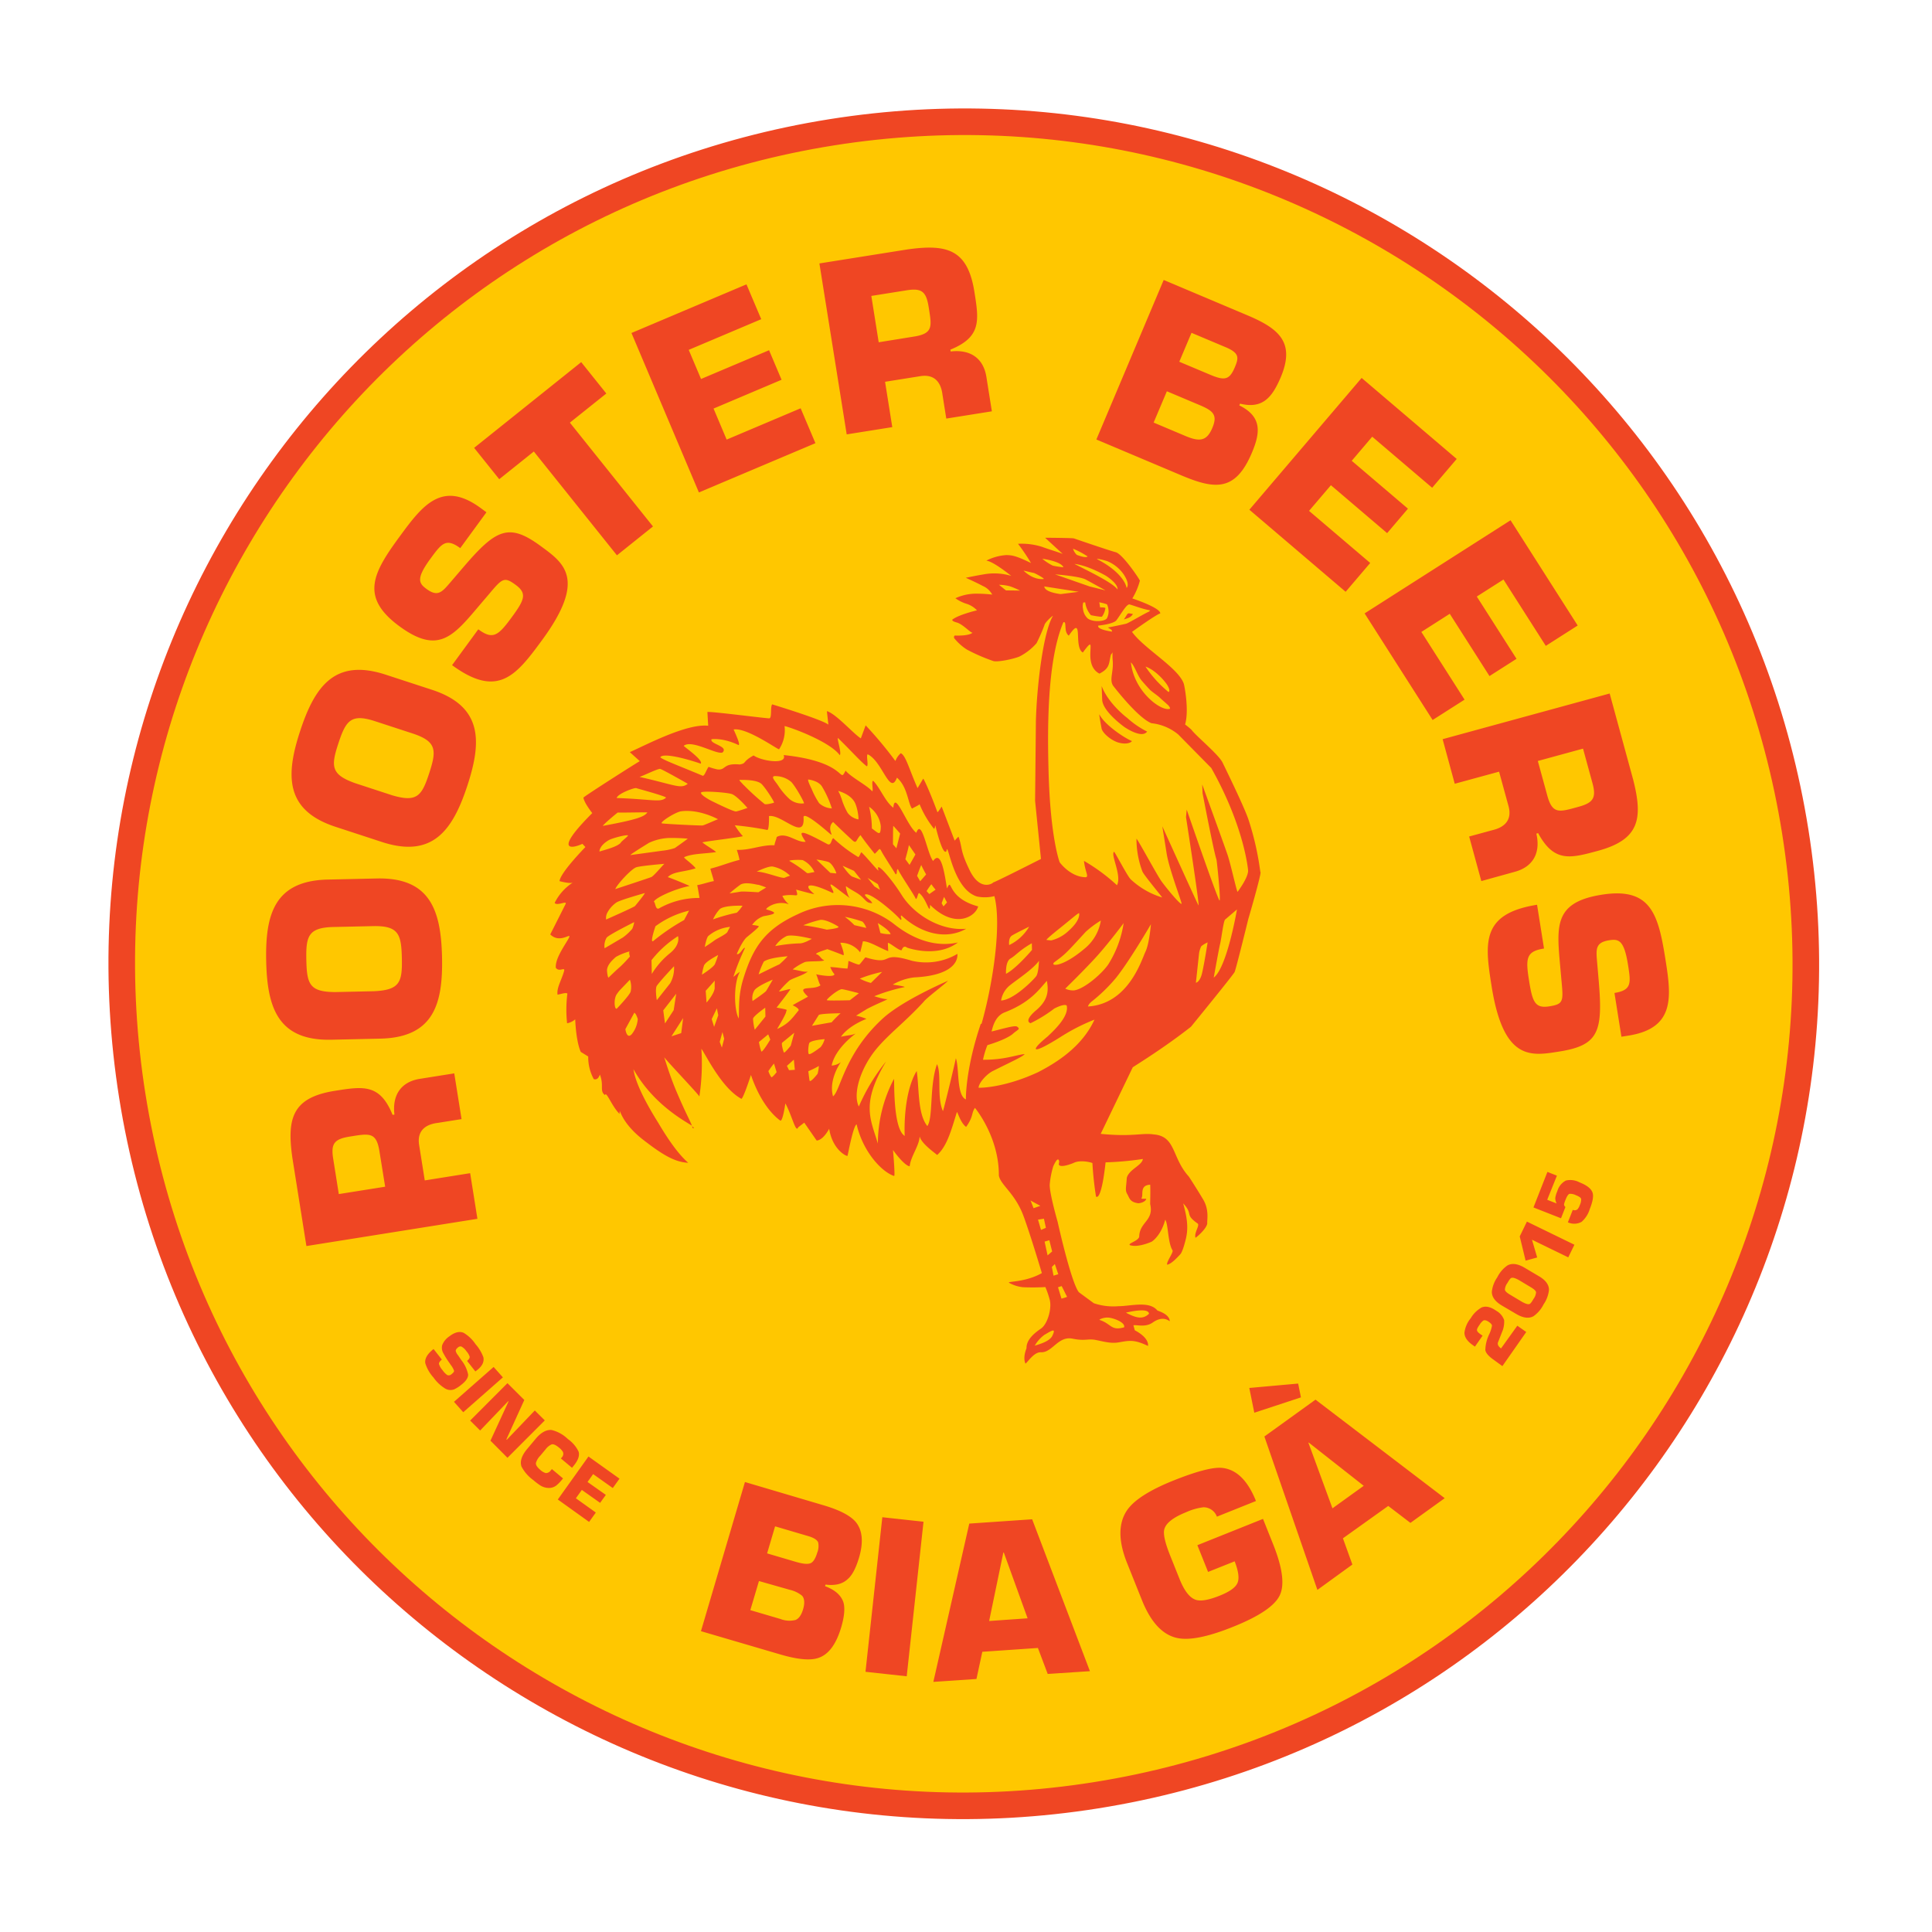 <svg width="218" height="218" fill="none" xmlns="http://www.w3.org/2000/svg"><path d="M123.682 202.57c51.815-8.246 87.135-56.936 78.888-108.75-8.246-51.816-56.936-87.135-108.75-78.888-51.816 8.246-87.135 56.936-78.888 108.751 8.246 51.814 56.936 87.134 108.75 78.887z" fill="#FFC700" stroke="#EF4623" stroke-width="3" stroke-miterlimit="10"/><path d="m34.574 140.6-1.583-9.946c-.63-4.463-.028-6.802 4.784-7.568 3.217-.512 5.095-.811 6.523 2.711l.21-.033c-.262-2.121.678-3.683 2.861-4.031l3.888-.618.822 5.16-2.703.43c-1.45.178-2.328.952-2.083 2.495l.636 3.993 5.121-.816.82 5.148-19.296 3.075zm8.241-10.696c-.351-2.21-1.163-2.005-3.347-1.657-1.744.277-2.145.788-1.874 2.488l.636 4.001 5.23-.832-.645-4zM42.916 117.196l-5.522.123c-6.013.13-7.245-3.593-7.358-8.88-.113-5.287.945-9.062 6.962-9.192l5.517-.123c6.017-.131 7.245 3.593 7.362 8.879.117 5.286-.95 9.058-6.961 9.193zm-.854-12.695-4.4.097c-2.891.062-3.156 1.034-3.096 3.741.06 2.708.365 3.589 3.254 3.603l4.4-.097c2.914-.142 3.183-1.034 3.123-3.742-.06-2.707-.37-3.668-3.286-3.602M43.117 95.014l-5.247-1.716c-5.718-1.865-5.648-5.805-4.001-10.818 1.647-5.013 3.898-8.218 9.614-6.365l5.252 1.716c5.718 1.87 5.648 5.804 4 10.817-1.646 5.013-3.898 8.218-9.618 6.367zm3.412-12.26-4.187-1.368c-2.749-.903-3.318-.07-4.164 2.504-.846 2.575-.841 3.504 1.884 4.478l4.181 1.368c2.814.83 3.347.08 4.189-2.494.841-2.575.868-3.584-1.903-4.488zM52.199 64.1c3.766-4.416 5.193-5.14 8.806-2.488 2.605 1.91 5.243 3.688.157 10.62-2.938 4.008-4.987 6.604-10.151 2.823l2.958-4.046c1.635 1.206 2.236.739 3.745-1.32 1.45-1.974 1.802-2.718.48-3.688-1.32-.97-1.514-.755-3.091 1.127l-.754.88c-3.123 3.683-4.766 5.97-9.285 2.653-4.518-3.317-2.941-6.07.078-10.184 2.53-3.446 4.751-6.343 9.098-3.15l.648.477-2.954 4.045c-1.618-1.186-2.11-.513-3.345 1.167-1.663 2.267-1.342 2.797-.457 3.443 1.26.925 1.749.347 2.65-.704l1.417-1.655zM73.68 59.403l-4.067 3.257-9.376-11.714-3.905 3.124-2.833-3.535 12.082-9.673 2.834 3.54-4.112 3.287 9.377 11.714zM79.103 42.764l7.676-3.246 1.41 3.333-7.674 3.25 1.478 3.501 8.349-3.532 1.668 3.936-13.148 5.56-7.61-17.992 12.976-5.489 1.667 3.931-8.182 3.461 1.39 3.287zM92.46 29.725l9.929-1.58c4.463-.626 6.798-.023 7.56 4.79.511 3.212.81 5.09-2.712 6.518l.033.209c2.122-.257 3.683.678 4.031 2.867l.618 3.883-5.143.819-.429-2.698c-.177-1.451-.947-2.33-2.491-2.089l-3.988.635.814 5.117-5.143.819-3.08-19.29zm10.667 8.255c2.215-.353 2.005-1.164 1.658-3.348-.278-1.743-.789-2.145-2.484-1.875l-3.984.634.832 5.23 3.978-.642zM131.307 31.59l9.458 3.993c3.574 1.509 5.405 3.072 3.742 7.002-.978 2.282-2.049 3.58-4.583 2.963l-.086.193c2.597 1.29 2.374 3.09 1.419 5.347-1.862 4.417-4.18 4.147-7.999 2.533l-9.548-4.03 7.597-18zm-1.135 16.091 3.622 1.529c1.56.646 2.361.572 2.987-.89.625-1.464.169-1.94-1.393-2.6l-3.722-1.57-1.494 3.532zm2.894-6.864 3.459 1.456c1.677.712 2.208.596 2.815-.846.458-1.078.462-1.557-.86-2.173l-4.034-1.7-1.38 3.263zM152.525 51.994l6.343 5.403-2.349 2.76-6.344-5.407-2.467 2.895 6.902 5.878-2.772 3.252-10.863-9.26 12.667-14.87 10.728 9.14-2.772 3.252-6.762-5.762-2.311 2.719zM166.636 67.311l4.483 7.027-3.051 1.947-4.483-7.027-3.205 2.048 4.876 7.639-3.603 2.298-7.675-12.029 16.468-10.509 7.574 11.876-3.598 2.297-4.775-7.485-3.011 1.918zM181.628 78.252l2.648 9.701c1.111 4.373.763 6.761-3.94 8.042-3.14.857-4.973 1.354-6.779-1.987l-.201.054c.488 2.085-.301 3.726-2.417 4.304l-3.792 1.05-1.373-5.028 2.639-.72c1.422-.333 2.214-1.196 1.804-2.704l-1.067-3.893-5.002 1.364-1.368-5.029 18.848-5.154zm-7.04 11.507c.59 2.163 1.37 1.869 3.507 1.283 1.684-.456 2.046-1.014 1.595-2.672l-1.067-3.897-5.101 1.393 1.066 3.893zM180.391 110.636c.495 5.776.001 7.307-4.423 8.011-3.191.508-6.309 1.133-7.659-7.353-.783-4.917-1.198-8.198 5.127-9.204l.785 4.938c-2.005.319-2.095 1.071-1.693 3.595.384 2.414.664 3.188 2.285 2.93s1.603-.542 1.371-2.985l-.102-1.146c-.422-4.813-.89-7.585 4.641-8.465 5.531-.881 6.384 2.174 7.187 7.217.671 4.22 1.17 7.832-4.156 8.679l-.798.127-.786-4.938c1.983-.316 1.852-1.139 1.525-3.197-.443-2.781-1.051-2.921-2.127-2.749-1.548.246-1.477.999-1.364 2.38l.187 2.16zM78.155 127.282l-.07-.194c.244.162.298.22.07.194zm64.081-28.875c.043.44-1.388 5.316-1.388 5.316s-1.298 5.296-1.531 5.941c-.114.291-4.935 6.193-4.935 6.193-2.964 2.327-5.871 4.112-6.566 4.572l-3.618 7.511c3.606.361 4.662-.134 5.972.064 2.538.195 2.025 2.614 3.975 4.757 0 0 .843 1.283 1.625 2.602.683 1.147.422 2.315.451 2.61.046.511-.982 1.465-1.326 1.694-.184-.565.529-1.424.235-1.614-1.513-1.078-.433-.977-1.621-2.267.328 1.248.646 2.516.314 3.94-.125.534-.395 1.534-.643 1.801-.521.57-1.051 1.092-1.479 1.178-.122-.315.748-1.392.598-1.632-.531-.836-.477-2.995-.817-3.446-.502 1.868-1.527 2.478-1.527 2.478s-1.531.713-2.463.392c-.264-.199.905-.439 1.053-.936.017-1.692 1.69-1.793 1.234-3.705 0 0 .043-1.499.007-2.177-1.278.06-.699 1.228-1.006 1.541.101.073.229.035.553.05.019.122-.259.448-.885.503-.974-.135-.986-.576-1.25-1.03-.265-.454-.119-.745-.056-1.841.258-.962 1.738-1.403 1.815-2.13l-.305.048a34.692 34.692 0 0 1-3.902.335c-.503 4.59-1.081 3.855-1.081 3.855a37.082 37.082 0 0 1-.404-3.775c-.293-.128-1.462-.371-2.15-.002-1.681.665-1.664.131-1.637.104l.039-.265c-.124-.776-.676.554-.668.522a9.696 9.696 0 0 0-.4 2.039c-.061.935.895 4.246.895 4.246.214.98 1.576 6.9 2.388 7.928l1.686 1.242a6.828 6.828 0 0 0 2.758.339c1.407-.001 3.504-.643 4.422.489.595.205 1.372.564 1.394 1.209-.475-.345-1.093-.439-1.917.139-.824.578-1.749.247-2.185.312l.157.57s1.602.768 1.492 1.764c-1.581-.754-2.117-.61-3.347-.396-.82.13-1.549-.071-2.501-.268s-1.206.142-2.671-.156c-1.647-.328-2.271 1.595-3.572 1.534-.761-.036-1.448 1.066-1.731 1.281-.086-.148-.29-.727.112-1.734-.032-1.019 1.003-1.787 1.636-2.223.741-.506 1.253-2.291.974-3.283a10.635 10.635 0 0 0-.482-1.398c-.847.049-1.696.054-2.544.016a4.138 4.138 0 0 1-1.55-.495c-.272-.194 1.786-.016 3.696-1.098 0 0-1.207-4.076-2.047-6.378-.963-2.653-2.631-3.554-2.805-4.648.025-4.362-2.696-7.615-2.696-7.615-.414.57-.153.971-.999 2.147-.677-.495-.989-1.835-1.045-1.657-.609 1.961-1.1 3.845-2.223 4.823-.479-.397-1.778-1.317-1.974-2.099-.043 1.075-1.007 2.234-1.125 3.379-.664-.104-1.884-1.845-1.884-1.845s.273 3.04.123 2.934c-1.415-.467-3.518-2.752-4.225-5.821-.382.128-.986 3.437-1.027 3.546-.04.11-1.686-.625-2.071-3.048-.778 1.402-1.417 1.32-1.417 1.32l-1.393-2.013-.689.53c-.263.708-.68-1.3-1.444-2.702 0 0-.302 2.148-.587 1.93-.778-.564-2.225-2.019-3.298-5.137-.901 2.762-1.073 2.691-1.073 2.691-2.172-1.178-3.877-4.706-4.52-5.658a24.712 24.712 0 0 1-.227 5.399c.028-.13-3.945-4.288-3.972-4.454.274.851.696 2.236 1.371 3.84 1.066 2.512 1.46 3.133 1.766 3.907-.9-.577-4.413-2.458-6.614-6.402.074.127-.003 1.582 2.788 6.036 1.016 1.72 2.213 3.514 3.406 4.549-1.463-.067-2.814-.835-5.047-2.567-2.88-2.223-2.646-3.985-2.704-2.944-.9-.907-1.489-2.619-1.644-2.129-.646-.469-.08-1.073-.578-2.317-.236.739-.688.512-.688.512a5.177 5.177 0 0 1-.624-2.547l-.843-.522c-.56-1.279-.624-3.673-.624-3.673a1.97 1.97 0 0 1-.917.445 14.481 14.481 0 0 1 .033-3.357c-.192-.139-.718.065-1.11.128-.12-.75.432-1.611.724-2.609.19-.638-.518.145-.922-.43-.055-.907.675-2.025 1.302-3.054.821-1.382-.662.53-1.927-.703l1.716-3.402c.275-.49-.951.232-1.218-.155a5.74 5.74 0 0 1 2.044-2.291c-.352.15-1.492-.165-1.492-.165.061-.935 2.914-3.843 2.914-3.847l-.335-.362c-1.228.566-3.273.914 1.11-3.47-1.013-1.314-.993-1.746-.993-1.746.086-.162 6.214-4.06 6.358-4.114l-1.128-1.018c1.726-.753 6.396-3.252 8.845-2.976l-.09-1.55c.388-.089 6.645.73 6.977.713.333-.017.095-1.258.33-1.577 0 0 5.603 1.7 6.344 2.284l-.17-1.519c1.019.285 3.003 2.557 3.831 3.073l.544-1.468a43.591 43.591 0 0 1 3.358 4.024c.125-.341.335-.645.61-.883.566.267.93 1.773 1.888 3.94l.639-1.067c.056-.008.741 1.429 1.6 3.768.018.113.482-.622.482-.622s1.382 3.624 1.471 3.85c.133-.16.276-.311.429-.452.478 1.323.129 1.459 1.247 3.766 1.201 2.49 2.684 1.476 2.671 1.394.013.082 5.389-2.646 5.389-2.646l-.664-6.558.09-8.952c.091-3.782.789-9.957 1.907-11.887.097-.177-.895.692-.942 1.017a20.4 20.4 0 0 1-.891 2.036 6.418 6.418 0 0 1-1.92 1.5c-.632.27-2.365.644-2.929.523a20.158 20.158 0 0 1-3.015-1.308 5.892 5.892 0 0 1-1.424-1.279.256.256 0 0 1 .056-.3c1.698.061 2.005-.318 2.005-.318-.246-.002-1.093-.966-1.775-1.153-.682-.186-.479-.343-.479-.343.772-.57 2.759-1.03 2.759-1.03a2.753 2.753 0 0 0-1.177-.737 4.368 4.368 0 0 1-1.257-.627 5.575 5.575 0 0 1 2.479-.515c.56.003 1.119.038 1.675.104a2.161 2.161 0 0 0-1.048-.968c-.84-.447-1.936-.93-1.936-.93s1.259-.263 1.978-.377a6.666 6.666 0 0 1 3.154.164s-2.053-1.667-2.816-1.72a5.735 5.735 0 0 1 2.268-.629c.66.02 1.061.064 2.78.898a24 24 0 0 0-1.467-2.17 7.628 7.628 0 0 1 2.681.333c.84.313 1.932.626 2.363.812l-1.989-1.828s3.073.016 3.252.076c.18.061 3.938 1.354 4.717 1.556.779.202 2.698 3.052 2.724 3.213a7.455 7.455 0 0 1-.852 2.004s3.168 1.037 3.156 1.692c-.401.064-3.191 2.08-3.191 2.08 1.337 1.884 5.279 4.077 5.853 5.885.054.17.611 2.941.136 4.563.252.186.493.386.722.6.541.732 3.056 2.777 3.507 3.701.876 1.796 2.524 5.22 2.93 6.452a32.266 32.266 0 0 1 1.33 5.88m-24.316 52.207a3.854 3.854 0 0 0-1.14 1.263c.092-.072 1.637-.385 1.989-1.125.416-.871.042-.664-.831-.14m9.131-2.468c.904.459 1.811.905 2.603.126-.018-.618-1.635-.361-2.603-.126zm-2.971.821c1.347.434 1.268 1.26 2.769.833.169-.567-1.228-1.06-1.779-1.098-.551-.037-1.094.228-.99.265zm5.182-73.72a12.967 12.967 0 0 0 2.602 2.87c.295-.171-.214-.895-.214-.895-.36-.523-1.384-1.647-2.388-1.975zm-1.652-.47.052.327c.494 3.103 3.434 5.263 4.381 4.894l-.039-.075.026-.004a1.078 1.078 0 0 0-.347-.44c-.206-.2-.466-.4-.772-.696-.306-.295-.654-.49-1.116-.89a22.54 22.54 0 0 1-.976-1.083c-.439-.506-.83-1.758-1.219-2.04m-.239-6.5c-.288-.04-1.198 1.598-1.46 1.832-.604.422-1.978.494-1.993.536.009.025.02.048.033.07l-.021.004c.057.362 1.344.555 1.582.593a.188.188 0 0 0-.064-.093l.048-.007c-.017-.11-.296-.261-.474-.372.435-.069 2.056-.416 2.106-.438.535-.232 2.202-1.244 2.692-1.42l-.155-.025.142-.058c-.889-.113-2.393-.745-2.443-.666m-2.615.416a2.1 2.1 0 0 1-.38.955c.016.1-1.249-.15-1.249-.15a2.694 2.694 0 0 1-.649-1.439c-.098-.029-.122.02-.219-.005a1.534 1.534 0 0 0-.029.746c.042.411.233.793.537 1.072.656.472 2.047.314 2.182-.074.152-.319.2-.676.137-1.023a1.508 1.508 0 0 0-.157-.507 5.619 5.619 0 0 0-.862-.225l.092.58c.079-.013.524-.02.597.07zm-.873-5.483c2.318 1.2 3.158 2.545 3.264 3.212 0 0 .438-.364-.328-1.53a4.221 4.221 0 0 0-1.855-1.492c-.594-.191-1.398-.354-1.082-.194m-2.78-1.211c.079.266.228.507.432.695 0 0 1.032.417 1.208.174a9.408 9.408 0 0 0-1.64-.87zm.152 1.714c1.751.892 4.33 2.126 4.87 2.885.076-.673-1.289-1.533-1.289-1.533s-2.007-1.182-3.581-1.352zm-2.185 1.179 3.918 1.37 1.782.44s-.418-.237-2.277-1.25c-.815-.372-3.423-.56-3.423-.56zm-1.439-1.764c.363.307.762.57 1.188.78.396.087.797.148 1.201.185-.29-.696-2.388-.961-2.388-.961m-2.508 3.59a9.232 9.232 0 0 0-1.117-.475 4.85 4.85 0 0 0-1.256-.175l.784.63 1.589.02zm2.66-1.317c.161-.026-.951-.64-1.113-.672-.161-.032-1.15-.264-1.15-.264s1.002 1.07 2.265.95m1.929 1.699 2.032-.257-3.886-.606c.042.682 1.854.863 1.854.863zm-1.615 39.022.527.059a4.275 4.275 0 0 0 1.926-1.04c1.472-1.284 1.237-2.029 1.237-2.029-.086-.062-.737.537-2.239 1.737-1.503 1.2-1.451 1.273-1.451 1.273zm6.137-2.184c-.606.367-1.174.791-1.698 1.267-2.235 2.443-2.338 2.553-3.483 3.388-.692.508.705.75 3.34-1.479a5.12 5.12 0 0 0 1.845-3.176m-.842 4.455c-1.47 1.575-3.173 3.227-3.173 3.227.318.155.671.222 1.023.195 1.16-.185 3.087-1.864 3.815-2.905a12.098 12.098 0 0 0 1.749-4.68s-1.944 2.611-3.414 4.163zm-9.501-1.688a5.245 5.245 0 0 0 2.256-2.079s-1.514.737-1.944 1.006c-.431.27-.312 1.073-.312 1.073zm-.02 4.625c-.476.424-.792 1-.893 1.63 1.459-.071 3.697-2.376 3.965-2.745.268-.369.314-1.735.314-1.735-.733 1.011-2.621 2.205-3.386 2.85zm-.348-1.375c1.178-.599 2.944-2.703 2.944-2.703l-.021-.752c-1.398.794-1.814 1.383-2.407 1.724-.594.34-.504 1.72-.504 1.72M101.118 86.06l.09.147a.52.52 0 0 0-.09-.147zm-28.964 1.602c4.08.924 4.656 1.4 5.45.777-.414-.242-2.72-1.542-3.1-1.678-.21-.079-2.098.861-2.35.901zm10.422 1.94c-.476-.184-3.312-.394-3.461-.183-.15.212.792.768 1.253.994.46.226 2.424 1.192 2.694 1.149.27-.043 1.278-.396 1.278-.396s-1.141-1.329-1.76-1.566m1.346-1.01a27.763 27.763 0 0 0 2.35 2.134s.104.117 1.05-.145c.113-.018-.826-1.509-1.354-2.077-.529-.568-2.228-.49-2.45-.504-.22-.014.03.179.406.606m-7.041 2.935c-.702.085-2.542 1.298-2.192 1.368.351.069 4.383.267 4.587.235.205-.033 1.626-.683 1.739-.701 0 0-2.07-1.159-4.134-.902zm13.658 5.508c-.658-.06-1.69.024-1.438.118a14.35 14.35 0 0 1 1.912 1.318c.12.106.366-.005.88-.082a2.807 2.807 0 0 0-1.337-1.356M74.73 95.989a6.31 6.31 0 0 0 1.422-.302c.202-.14 1.41-.998 1.454-1.058a21.329 21.329 0 0 0-2.183-.073 5.874 5.874 0 0 0-2.205.552c-.228.144-2.292 1.41-2.06 1.374.23-.037 3.237-.44 3.572-.493zm-2.904 1.861c-.59.166-2.287 2.054-2.395 2.473 0 0 3.772-1.24 4.057-1.356.285-.117 1.258-1.309 1.478-1.496 0 0-2.553.214-3.14.38zm-2.238-7.804c4.075.138 4.946.553 5.57-.05-.18-.2-3.14-.99-3.361-1.066-.222-.076-2.132.643-2.21 1.116zm-1.556 3.143c3.79-.701 4.655-1.022 5.015-1.513-.069-.038-3.269.042-3.338.004-.221.152-1.718 1.418-1.677 1.51zm-.392 2.9c.423-.151 1.98-.507 2.403-.994-.015-.096.853-.734.82-.832-.245-.1-1.829.336-2.152.526-1.06.615-1.093 1.246-1.058 1.299m1.968 17.697s1.323-1.373 1.534-1.871a2.435 2.435 0 0 0-.079-1.368c-1.33 1.391-1.127 1.144-1.468 1.614-.414.571-.261 1.896.013 1.625zm9.592-3.81s1.278-.816 1.448-1.178c.145-.338.269-.685.371-1.038-1.234.666-1.456.956-1.578 1.145a5.307 5.307 0 0 0-.244 1.053m-7.246 5.015a4.562 4.562 0 0 0-.212-.516l-.17-.197-1.017 1.865s.154 1.191.72.569a3.09 3.09 0 0 0 .679-1.721zm8.68-3.469c-.013-.087.004-.85.004-.85l-1.02 1.146.095 1.326s.865-.969.92-1.631m.403 3.065-.156-.784-.584 1.214.27.878.47-1.308zm-10.009-7.207a6.733 6.733 0 0 0-1.545.626c-.277.254-1.059.901-.995 1.611.064.709.165.724.165.724s1.03-.999 1.323-1.234c.385-.365.75-.749 1.094-1.153 0 0-.147-.423-.042-.574zm11.34-2.766a4.479 4.479 0 0 0-2.431 1.008c-.236.177-.424 1.266-.424 1.266s.81-.527 1.084-.74c.274-.214 1.349-.707 1.474-.963.124-.257.297-.571.297-.571zm-10.811-.54s-2.87 1.426-3.117 1.76c-.21.36-.292.782-.23 1.194l2.076-1.224a6.167 6.167 0 0 0 1.047-.971c.105-.244.18-.501.223-.764m12.22-1.842s-1.97-.075-2.551.366a4.206 4.206 0 0 0-.778 1.179c.874-.317 1.77-.57 2.681-.758.248-.234.466-.499.648-.787zm-11.007-1.434s-2.811.787-3.218 1.066a3.25 3.25 0 0 0-1.06 1.21c-.101.223-.14.471-.109.714 0 0 3.16-1.396 3.266-1.525.104-.128 1.031-1.241 1.107-1.463m1.348 12.089 1.507-1.903c.33-.586.482-1.257.435-1.928 0 0-1.413 1.481-1.938 2.203-.223.308-.004 1.628-.004 1.628zm.927 2.623.977-1.496.286-1.856-1.462 1.878s.154 1.191.2 1.478m2.043-.611-1.317 2.06 1.1-.359.217-1.701zm4.435 1.582-.306 1.108.24.646.262-.998-.196-.756zm-5.016-10.821a11.854 11.854 0 0 0-2.988 2.71l.033 1.555a9.09 9.09 0 0 1 2.018-2.315c1.27-1.006.939-1.937.939-1.937m.708-1.869.539-1.024c-1.37.326-2.66.925-3.791 1.761 0 0-.731 2.118-.19 1.621a23.624 23.624 0 0 1 3.45-2.337m18.992-4.868c.158.064.948.34.948.34l-.8-1.007-1.28-.574s.768 1.142 1.136 1.24m-12.606.849c-.45.319-.882.664-1.293 1.033l1.278-.204c.265-.042 1.978.074 1.978.074l.879-.542s-.82-.316-.91-.302c-.093.015-1.313-.354-1.93-.05m1.555 16.404 1.203-1.487-.025-.998s-1.335.937-1.375 1.243c.02.42.087.836.197 1.242zm1.75 1.111-.236-.588-1.043.863c.055.36.143.714.262 1.058.112.192 1.017-1.333 1.017-1.333zm.715 3.676-.298-.971a9.912 9.912 0 0 0-.632.856c.077.243.189.474.332.684.101.073.598-.569.598-.569zm-.424-10.443s-1.705.687-2.075 1.197c-.223.366-.3.803-.217 1.223 0 0 1.411-.962 1.53-1.137.12-.176.76-1.297.76-1.297m1.557-4.9c-.525.255-.97.647-1.29 1.135.89-.173 1.79-.276 2.695-.308.508.044 1.434-.514 1.434-.514s-2.148-.552-2.839-.313zm4.538-.722s1.556-.158 1.285-.347c-.271-.19-1.444-.848-2.05-.751-.646.154-1.28.355-1.898.601.894.115 1.78.282 2.654.499m-7.112 3.612c-.235.46-.429.939-.58 1.433 0 0 2.236-1.107 2.332-1.122.332-.287.646-.593.94-.918 0 0-2.059.122-2.709.614m3.412 11.045-.782.706.238.485.655-.042-.111-1.149zm.049-3.033-1.348 1.108c-.161.026.098 1.008.178 1.116.08.108.772-.766.772-.766l.398-1.458zm2.778 3.75c-.386.22-.785.418-1.193.592 0 0 .078.689.133 1.033.055.345.858-.672.917-.753.07-.287.117-.578.142-.872zm.64-3.029s-1.494.108-1.72.43c-.077.106-.209 1.132-.046 1.254.162.122 1.323-.787 1.323-.787.211-.264.365-.571.45-.899m-.668-2.713-.763 1.212s1.807-.328 2.22-.394c.318-.359.654-.701 1.009-1.023 0 0-2.335.019-2.466.205zm.922-1.68c.1.074 2.588.008 2.588.008l1.023-.793s-1.816-.488-1.963-.456c-.553.124-1.749 1.172-1.648 1.241zm17.445 2.685c1.321-4.644 2.286-11.277 1.454-14.425a4.461 4.461 0 0 1-1.941.045c-2.815-.839-3.304-6.49-3.466-5.124-.223.313-.623-.348-1.256-2.893-.053.058-.017.258-.14.384a11.285 11.285 0 0 1-1.636-2.783c-.13.142-.802.44-.851.498-.462-.575-.495-2.464-1.705-3.496-.798 2.089-1.634-1.845-3.297-2.635-.202.103.119 1.25-.097 1.356-.71-.53-1.772-1.756-3.251-3.188-.168-.017.423 1.623.2 1.93-1.175-1.569-5.546-3.139-6.235-3.288a3.915 3.915 0 0 1-.616 2.618c-.081.107-3.616-2.472-5.132-2.23.213.497.796 1.718.552 1.757-1.8-.862-3.04-.656-3.04-.656-.269.535 1.964.778 1.234 1.497-.686.266-3.46-1.5-4.375-.756.067.137 2.221 1.6 1.92 2.014-2.36-.795-4.323-1.166-4.56-.722.203.267 2.182.993 4.768 2.083.202.085.423-.657.672-1 .324.12.656.216.994.288 1.002.122.58-.735 2.517-.557.815-.13.265-.3 1.572-1.018.869.63 3.834 1.092 3.394-.044 7.331.772 6.181 3.32 6.984 1.762.679.785 2.41 1.64 2.997 2.32.178-.028-.127-1.164.122-1.172.779.77 1.336 2.334 2.27 3.035.171-2.07 1.511 2.025 2.595 2.827.618-1.734 1.227 2.37 1.892 3.18.733-1.01 1.146.265 1.561 3.099.674-1.385-.16 1.04 3.527 2.027-.311 1.162-2.62 2.602-5.431-.177-.006 1.341-.387-.716-1.23-1.324-.144-.035-.21.699-.382.66-.045-.284-1.913-2.976-2.006-3.368-.237.082-.022.508-.263.596-.226-.411-1.352-2.118-1.585-2.572-.266-.525-.213-.248-.773.252 0 0-1.06-1.293-1.61-2.112-.514.529-.418 1.023-.902.59a90.592 90.592 0 0 1-2.184-2.07c-.874.747.345 1.916-.492 1.21-.335-.283-2.901-2.533-2.848-1.72.171 2.73-2.448-.388-3.9-.157.01.061.023 1.601-.197 1.565a35.633 35.633 0 0 0-3.66-.526c.264.435.567.844.906 1.223-.117.104-4.372.611-4.558.703.177.213 1.668 1.076 1.515 1.1-1.159.184-2.657.15-3.565.567-.15.069.923.747 1.282 1.262-1.326.43-2.514.347-3.14.992 1.1.392 2.47 1 2.47 1-1.538.281-3.932 1.328-4.05 1.798.176-.05.154.963.6.727a9.143 9.143 0 0 1 4.559-1.172c-.054-.336-.18-1.125-.262-1.447.558-.089 1.358-.372 1.877-.455-.046-.283-.341-1.13-.385-1.405 1.224-.31 1.982-.66 3.288-.992-.082-.383-.185-.76-.31-1.13 1.499.065 2.785-.587 4.253-.517-.004-.222.246-.785.245-.932 1.103-.623 2.28.674 3.267.534-.883-1.334-.708-1.442 2.446.26.464.247.453-.578.676-.663a16.106 16.106 0 0 0 2.835 2.141c.183-.199.202-.412.332-.553.52.458 1.879 2.145 1.937 2.064-.43-1.272 1.495.965 2.612 2.762 1.421 2.246 4.438 4.076 7.278 3.807-2.171 1.24-4.987.651-7.289-1.485-.234-.044.154.543-.126.467-.491-.642-3.57-3.303-4.023-2.81.178.387.653.535.843.943-.583-.01-.648-.224-1.185-.737-.438-.422-1.077-.673-1.75-1.161-.146-.106.166 1.042.316 1.193.477.5-1.58-1.166-1.943-1.367-.533-.29.57 1.143.021.89-2.604-1.252-3.375-.96-2.016.138-.012.091-2.113-.526-2.038-.48.32 1.084.087.379-1.552.694.17.368.42.693.732.952-1.48-.516-2.723.527-2.535.582 1.07.317 1.35.482-.286.756a2.54 2.54 0 0 0-1.32 1.001c.247.013.491.054.73.121.167.04-.737.765-1.314 1.237-.49.4-1.07 1.707-1.147 1.921.374.132.699-.777.93-.694a26.532 26.532 0 0 0-1.312 3.262c.367-.246.174-.198.728-.563-.762 1.39-.637 4.418-.123 5.262.064-1.195-.086-2.556.526-4.526 1.068-3.428 2.35-5.505 6.12-7.231a10.436 10.436 0 0 1 10.657.941c.505.366 3.583 3.107 7.422 2.242-2.393 1.811-5.748.579-5.748.579s-.374-.356-.591.278c-.21.167-1.431-.908-1.561-.798-.001.161.032.795.039.919-.95-.349-2.124-1.128-2.858-1.109 0 0-.263 1.159-.317 1.239a2.737 2.737 0 0 0-2.231-1.075s.522 1.289.35 1.41c0 0-.651-.267-1.813-.69-.674.232-1.233.397-1.283.562.488.114.54.58.92.676-.016.199-1.859.081-2.197.229-.485.218-.94.494-1.357.823.815.125 1.362.333 1.713.233-.437.4-1.566.696-2.074 1.014-.424.38-.818.793-1.18 1.233.046.06 1.229-.312 1.273-.256.1-.016-1.542 2.078-1.542 2.078.708.146 1.377.227 1.082.364.147.164-1.056 2.072-1.014 2.052 1.327-.618 1.658-1.18 2.4-2.076.06-.072.046-.271-.659-.601.575-.351 1.234-.675 1.732-.969-1.515-1.434.561-.63 1.417-1.289-.177-.155-.386-1.132-.51-1.237.163.041 2 .406 2.083-.001a2.644 2.644 0 0 1-.474-.818c1.064.063.912.118 1.94.174.053-.278.089-.558.108-.84-.044-.105 1.242.558 1.263.353.105-.07.673-.849.667-.776 3.348 1.013 1.442-.77 5.195.375a6.965 6.965 0 0 0 5.173-.77c.07 1.196-1.122 2.472-4.847 2.653a6.159 6.159 0 0 0-2.449.815s1.696.235 1.263.295a20.413 20.413 0 0 0-3.351 1.016s1.361.436 1.519.308c-.204.175-.928.402-2.324 1.12l-1.246.766c.401.083.793.204 1.17.364 0 0-1.968.715-2.874 2.012 1.203-.245.995-.122 1.647-.347 0 0-2.305 1.636-2.698 3.603.373-.024.73-.156 1.03-.379 0 0-1.41 1.954-.875 3.853.845-.644 1.258-4.758 5.563-8.742 2.282-2.115 7.286-4.23 7.408-4.307-.245.316-2.487 1.982-2.749 2.382-2.122 2.308-3.898 3.592-5.335 5.318-1.81 2.192-2.68 5.088-1.978 6.495a21.929 21.929 0 0 1 3.082-5.093c-2.91 4.825-1.722 6.562-.933 9.274.008-2.54.63-5.04 1.812-7.287.079-.178-.17 5.56 1.215 6.425-.098-2.665.321-5.677 1.355-7.326.29 1.827.079 4.85 1.203 6.213.675-.979.213-4.503 1.087-6.984.548 1.111-.053 3.651.669 5.297.096-.154 1.45-5.799 1.458-5.971.405 1.085.055 4.188 1.134 4.651 0 0-.082-3.325 1.684-8.54m-12.4-4.601 1.266-1.247c-.86.178-1.704.432-2.52.759a6 6 0 0 0 1.253.488zm-1.935-6.538 1.41.329a1.83 1.83 0 0 0-.425-.71 13.419 13.419 0 0 0-1.99-.541c.386.285.749.601 1.084.945m2.924.875c.373.104.76.149 1.148.135-.07-.436-1.433-1.251-1.433-1.251s.277 1.064.285 1.116zM87.768 88.583c.368.58.81 1.11 1.314 1.578a2.11 2.11 0 0 0 1.629.487c.113-.018-.897-1.846-1.426-2.414a2.754 2.754 0 0 0-1.686-.657c-.833-.095-.039.659.158.998m5.936 9.916.663.064c.074-.012-.414-1.137-.9-1.3a8.346 8.346 0 0 0-1.334-.266l1.57 1.502zm-2.146-9.553a9.23 9.23 0 0 0 .88 1.687c.395.36.903.57 1.436.594a11.583 11.583 0 0 0-1.131-2.501c-.418-.604-1.308-.722-1.484-.76-.176-.04.052.47.29.981m3.387 1.065c.17.599.411 1.174.72 1.714.294.387.721.65 1.2.738.087.018-.065-1.303-.401-1.925-.488-.9-1.636-1.205-1.798-1.273-.163-.068.126.23.262.749m3.47 3.47c.76.554.996.923 1.007-.25a3.064 3.064 0 0 0-1.32-2.194c.204.799.31 1.62.314 2.444zm2.77 2.24.42-1.662s-.736-.861-.771-.856c-.035.006-.037 2.07-.037 2.07l.388.448zm3.353 2.953s-.514-.928-.534-1.05c-.019-.122-.486 1.212-.486 1.212l.351.606.669-.768zm.049 1.878.308.335.711-.497a5.353 5.353 0 0 1-.461-.597c-.015-.092-.558.759-.558.759zm-1.257-4.13s-.751-1.101-.746-1.066c.022.14-.389 1.6-.389 1.6l.473.639.662-1.174zm3.167 5.859.398-.452s-.306-.545-.317-.615c-.011-.07-.289.712-.289.712l.208.355zm10.932 33.785s-1.152-.612-1.125-.616c.026-.004.354.882.354.882l.771-.266zm.071 2.72.552-.24-.222-1.029-.667.107.337 1.162zm.743 2.871.515-.444-.318-1.268-.534.157.337 1.555zm1.205 2.123-.388-1.145-.336.331.188.98.536-.166zm.396 1.336c-.03.005-.425.139-.425.139l.391 1.279s.701-.174.63-.23c-.072-.056-.586-1.212-.639-1.203m3.753-30.053a22.14 22.14 0 0 0-3.673 1.853c-3.523 2.241-3.706 1.739-1.612.038.412-.419 2.447-2.177 2.13-3.467 0 0-.172-.29-1.396.329a15.49 15.49 0 0 1-2.677 1.655s-.837-.175.543-1.387c1.454-1.197 1.501-2.254 1.293-3.392-.921 1.04-1.911 2.454-4.749 3.553-1.006.388-1.329 1.472-1.488 2.163 1.515-.37 2.639-.719 2.881-.543.415.3.072.31-.46.788-.43.386-1.429.849-2.895 1.297a10.157 10.157 0 0 0-.497 1.648c2.486.006 3.621-.528 4.702-.642-.209.288-1.225.727-3.593 1.913-.683.341-1.578 1.315-1.608 1.883.43.034 3.154-.091 6.727-1.759 2.02-1.041 4.943-2.838 6.355-5.928m6.36-10.75s-2.413 4.156-3.951 6.063a18.392 18.392 0 0 1-2.709 2.635c-.397.313-.436.574-.436.574 4.581-.282 6.048-5.271 6.488-6.185.44-.915.612-3.088.612-3.088m6.399 2.043a3.101 3.101 0 0 0-.713.431 2.6 2.6 0 0 0-.261.891l-.349 3.228s.464-.038.712-1.145c.29-1.293.611-3.405.611-3.405zm3.314-3.722-1.342 1.147c-.198.215-.397 2.079-.579 2.818-.122.498-.703 3.728-.703 3.728 1.509-1.134 2.624-7.693 2.624-7.693zm1.249-4.45s-.401-4.852-4.151-11.508l-3.731-3.786a5.66 5.66 0 0 0-3.017-1.267c-1.562-.605-4.324-4.228-4.324-4.228-.455-.696.055-1.506-.046-2.813a6.063 6.063 0 0 1-.016-.971c.019-.218.057-.148 0 0a.7.7 0 0 1-.182.257c-.258.934-.063 1.542-1.306 2.16-2.136-1.121.057-5.01-1.867-2.384-1.1-.594.14-4.451-1.586-1.902-.637-.466-.166-1.663-.611-1.511-1.898 4.449-1.787 12.471-1.674 16.802.198 7.566 1.256 10.284 1.256 10.284s1.15 1.605 2.847 1.683c.555.033.017-.566-.105-1.842a20.906 20.906 0 0 1 3.721 2.746c.58-1.102-.755-3.455-.328-3.773.065-.046 1.496 2.743 1.886 3.114a8.984 8.984 0 0 0 3.538 2.038c.031-.027-2.014-2.46-2.221-2.918a10.536 10.536 0 0 1-.675-3.705c.154.065 2.347 4.159 2.853 4.842.633.856 2.038 2.554 2.236 2.505.113-.018-1.389-3.842-1.682-5.681l-.489-3.073s3.593 7.946 4.073 8.911c.212.436-1.4-9.944-1.4-9.944l.08-.849s3.554 10.312 3.707 10.261c.152-.051-.297-4.475-.355-4.645-.296-.846-1.563-7.46-1.563-7.46l-.042-.995s2.701 7.423 2.899 8.053c.383 1.226.983 3.986 1.094 4.067 1.394-1.916 1.174-2.484 1.174-2.484M124.05 80.623c-.048.007.258 1.621.258 1.621.147.473.923 1.194 1.773 1.506 1.182.384 1.708-.102 1.622-.142-.798-.32-3.044-1.8-3.65-2.995m2.763-10.718c.514-.167.75-.204 1.025-.61-.713-.128-.478-.192-1.025.61zm.334 11.084s-2.086-1.568-2.843-3.57l.061 1.59c.104 1.324 2.488 3.023 2.488 3.023s1.958 1.382 2.582.528a10.075 10.075 0 0 1-2.289-1.58M85.34 98.35c.97-.003 2.888.823 3.198.688.31-.134.607-.23.607-.23a3.973 3.973 0 0 0-1.952-1.03c-.48-.071-1.571.46-1.862.596m13.338 1.648.629.383-.24-.64-1.164-.71.775.967zM79.093 184.056l4.964-16.83 8.84 2.616c1.838.538 3.064 1.176 3.679 1.912.742.922.865 2.243.367 3.964-.348 1.182-.767 2.004-1.262 2.435-.592.577-1.438.792-2.53.644l-.055.183c1.13.417 1.823 1.032 2.081 1.846.18.655.096 1.584-.255 2.78-.569 1.929-1.427 3.084-2.576 3.467-.906.317-2.347.184-4.323-.398l-8.93-2.619zm6.545-5.658-.975 3.283 3.39.998c.544.215 1.14.254 1.708.113.378-.15.663-.553.857-1.209.195-.657.17-1.212-.112-1.524a3.376 3.376 0 0 0-1.395-.672l-3.473-.989zm1.82-6.171-.9 3.052 3.231.952c.793.236 1.346.286 1.661.16.315-.126.567-.537.766-1.199a1.99 1.99 0 0 0 .1-1.164c-.13-.284-.492-.512-1.088-.69l-3.77-1.111zM104.206 171.706l-1.895 17.44-4.652-.506 1.899-17.441 4.648.507zM117.114 185.951l-6.273.431-.661 3.068-4.864.327 4.054-17.86 7.095-.486 6.518 17.139-4.764.311-1.105-2.93zm-1.163-3.346-2.689-7.433-.048.008-1.603 7.727 4.34-.302zM141.718 169.369l-4.407 1.765a1.619 1.619 0 0 0-1.509-1.06 6.626 6.626 0 0 0-1.946.551c-1.462.584-2.288 1.227-2.478 1.927-.144.528.076 1.512.655 2.962l1.06 2.646c.543 1.362 1.164 2.148 1.851 2.361.559.179 1.454.021 2.686-.473 1.121-.446 1.79-.925 2.006-1.436.217-.511.11-1.324-.321-2.438l-3 1.197-1.209-3.017 7.407-2.966 1.137 2.849c1.086 2.705 1.327 4.649.723 5.833-.604 1.184-2.382 2.36-5.333 3.53-2.781 1.113-4.852 1.522-6.213 1.226-1.654-.356-2.981-1.784-3.98-4.283l-1.683-4.201c-.995-2.505-.985-4.492.03-5.962.801-1.14 2.542-2.249 5.222-3.325 2.606-1.04 4.422-1.515 5.449-1.426 1.634.155 2.918 1.401 3.853 3.74zM146.478 156.116l.315 1.559-5.262 1.731-.565-2.793 5.512-.497zm5.054 17.461 1.065 2.959-3.946 2.862-5.982-17.308 5.769-4.159 14.578 11.119-3.869 2.787-2.503-1.912-5.112 3.652zm-3.855-10.801-.044.007 2.717 7.411 3.528-2.541-6.201-4.877zM51.68 152.916l.369.549c.386.474.651 1.034.774 1.633.012.36-.244.745-.773 1.156a3.525 3.525 0 0 1-.811.518 1.187 1.187 0 0 1-.973-.074 4.475 4.475 0 0 1-1.355-1.268 4.255 4.255 0 0 1-.92-1.605c-.084-.523.233-1.061.932-1.605l.936 1.191c-.234.185-.341.354-.327.499.082.257.219.493.4.692.145.216.327.405.536.558a.469.469 0 0 0 .496-.115c.194-.156.287-.278.271-.373-.081-.227-.2-.44-.35-.628l-.198-.291a10.037 10.037 0 0 1-.666-1.069 1.222 1.222 0 0 1-.123-.91c.156-.392.426-.728.776-.964.62-.483 1.166-.623 1.636-.421.54.32 1.001.759 1.348 1.283.384.431.683.931.883 1.472.11.519-.127 1.004-.707 1.454l-.195.151-.936-1.191c.218-.174.317-.337.288-.493-.079-.219-.2-.42-.358-.591a1.637 1.637 0 0 0-.582-.542.432.432 0 0 0-.392.125c-.17.134-.248.267-.232.394.047.173.133.332.253.465zM56.744 155.417l-4.473 3.934-1.045-1.174 4.473-3.934 1.045 1.174zM57.341 158.107l-3.165 3.306-1.126-1.122 4.21-4.218 1.9 1.896-2.022 4.447.047.042 3.16-3.305 1.127 1.121-4.21 4.218-1.92-1.929 2.04-4.431-.04-.025zM62.275 165.768l1.253 1.052-.108.133a4.479 4.479 0 0 1-.646.661 1.37 1.37 0 0 1-.849.283 1.89 1.89 0 0 1-.937-.271 7.24 7.24 0 0 1-.798-.606 4.471 4.471 0 0 1-1.343-1.529c-.203-.58.008-1.244.643-2.002l.987-1.18c.59-.69 1.18-1.007 1.77-.952.69.171 1.323.524 1.83 1.022.517.36.933.846 1.208 1.412.142.461-.057 1.011-.595 1.65l-.146.18-1.253-1.052.146-.175a.557.557 0 0 0 .08-.567 1.77 1.77 0 0 0-.46-.499c-.334-.277-.6-.396-.802-.35-.275.12-.513.312-.689.556l-.597.716a1.93 1.93 0 0 0-.495.817c-.032.224.125.476.466.766.178.178.397.31.638.385a.692.692 0 0 0 .59-.331l.107-.119zM66.927 166.332l-.632.888 2.065 1.459-.644.898-2.064-1.459-.672.942 2.249 1.609-.757 1.059-3.531-2.531 3.46-4.85 3.5 2.5-.757 1.059-2.217-1.574zM171.208 149.588l1.007.711-2.691 3.848-1.01-.733c-.559-.394-.867-.756-.914-1.084.016-.626.17-1.241.45-1.801.14-.3.24-.616.298-.941.003-.121-.119-.268-.364-.434-.246-.167-.447-.224-.602-.155a1.592 1.592 0 0 0-.414.455c-.215.307-.323.499-.31.639.014.141.137.269.389.452l.242.168-.863 1.236-.242-.171c-.623-.437-.938-.901-.941-1.397.075-.602.321-1.17.709-1.637a3.348 3.348 0 0 1 1.228-1.214c.465-.195 1.016-.072 1.65.372.417.228.734.603.891 1.051.032.474-.054.948-.249 1.381l-.457 1.172c-.048.231.069.436.357.645l1.836-2.563zM168.952 144.12c.26-.529.649-.984 1.13-1.324.517-.293 1.16-.212 1.938.245l1.614.955c.778.452 1.161.977 1.144 1.574a3.545 3.545 0 0 1-.613 1.621 3.537 3.537 0 0 1-1.13 1.324c-.517.291-1.163.209-1.939-.245l-1.617-.95c-.776-.457-1.157-.983-1.145-1.578a3.552 3.552 0 0 1 .618-1.622zm1.129.665a1.372 1.372 0 0 0-.275.741c.027.171.252.376.675.616l1.18.706c.415.247.706.335.871.308.166-.026.301-.244.512-.604.165-.214.262-.472.28-.742-.027-.17-.261-.374-.679-.616l-1.176-.706c-.419-.246-.706-.335-.876-.308-.17.027-.297.244-.512.605zM172.292 137.841l5.359 2.61-.694 1.425-4.093-1.99.586 2.003-1.305.359-.664-2.736.811-1.671zM176.913 137.923l.554-1.407a.521.521 0 0 0 .511-.045c.123-.135.215-.294.27-.468.111-.218.168-.46.165-.705-.025-.153-.23-.294-.568-.424a1.458 1.458 0 0 0-.747-.167c-.143.054-.295.275-.447.67a2.579 2.579 0 0 0-.169.514.374.374 0 0 0 .156.302l-.499 1.272-3.109-1.221 1.575-4.009 1.072.423-1.095 2.722 1.067.416a1.27 1.27 0 0 1-.157-.623c.042-.261.119-.516.228-.756a1.95 1.95 0 0 1 .966-1.208 2.197 2.197 0 0 1 1.538.202c.845.33 1.338.725 1.48 1.185.121.386.013.999-.324 1.839a3.085 3.085 0 0 1-.92 1.434 1.72 1.72 0 0 1-1.547.054z" fill="#EF4623"/></svg>